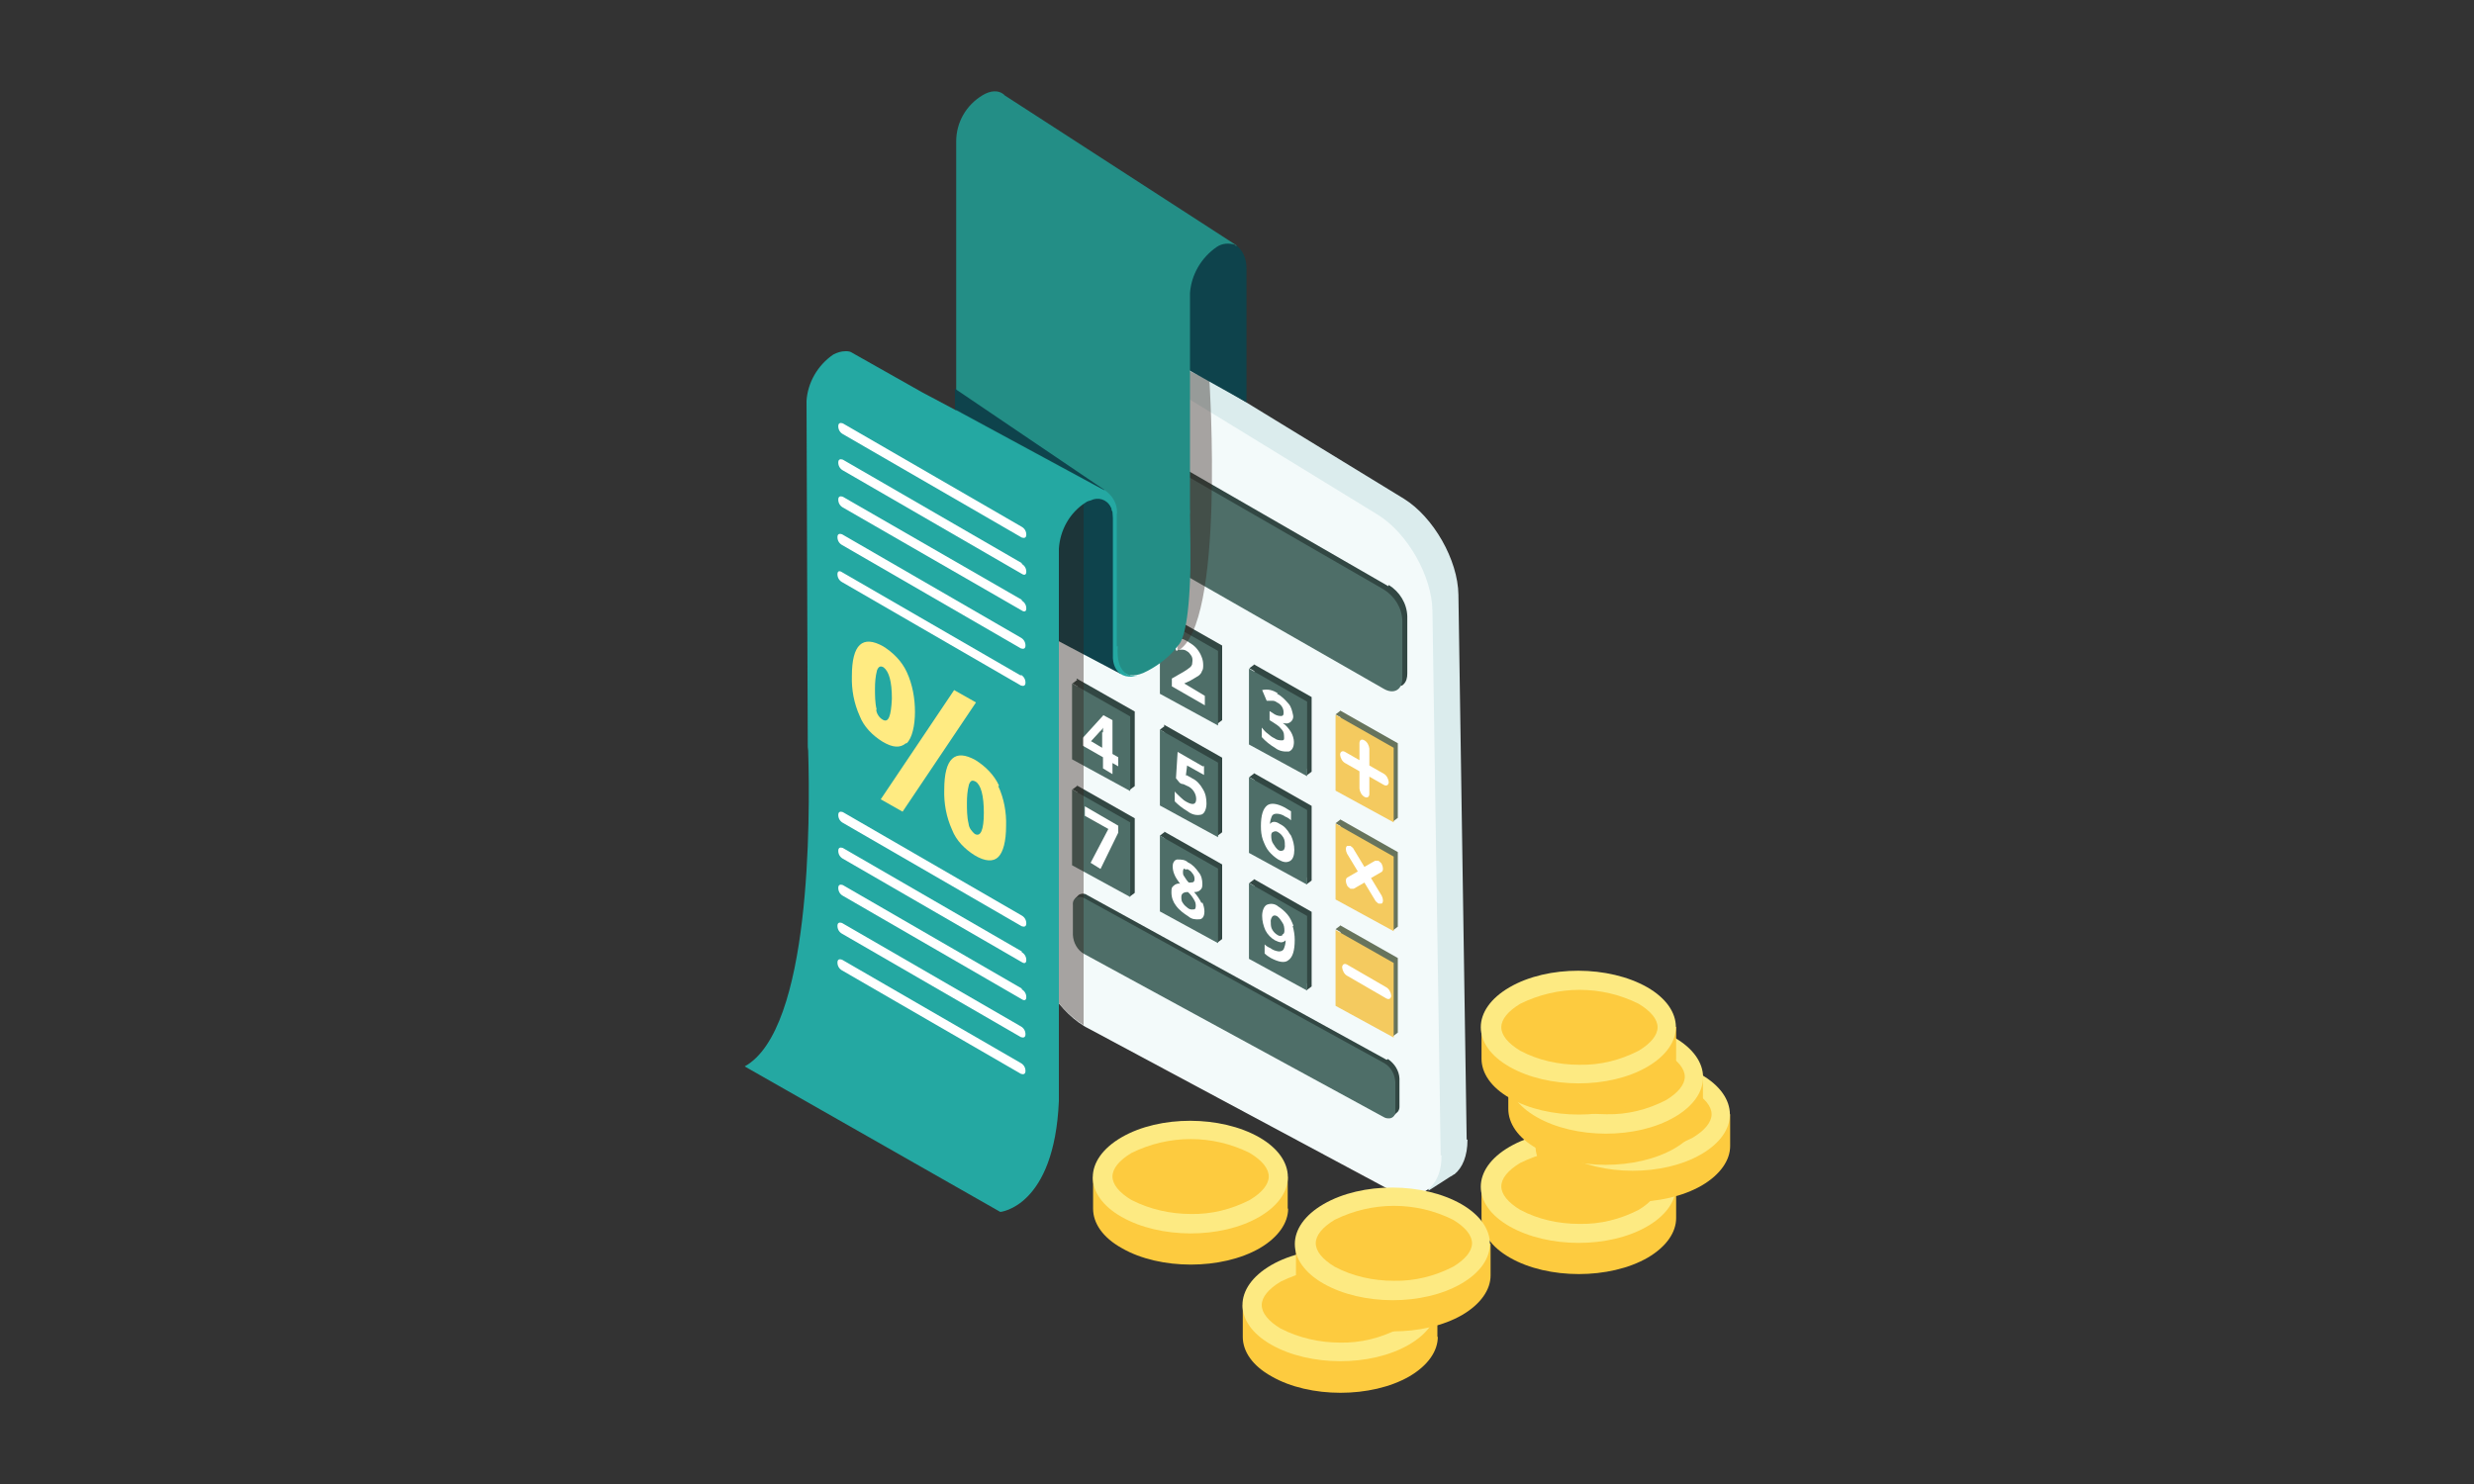 <svg xmlns="http://www.w3.org/2000/svg" xmlns:xlink="http://www.w3.org/1999/xlink" id="Graphics" viewBox="0 0 600 360"><rect x="0" y="0" width="600" height="360" fill="#333333" stroke="none"/><defs><style>      .st0 {        fill: none;      }      .st1 {        fill: #fdcb3f;      }      .st2 {        fill: #f4ca5f;      }      .st3 {        fill: #32211b;      }      .st4 {        fill: #67745d;      }      .st5 {        clip-path: url(#clippath-1);      }      .st6 {        fill: #4e6e68;      }      .st7 {        fill: #fff;      }      .st8 {        fill: #238e86;      }      .st9 {        fill: #324743;      }      .st10 {        fill: #f3fafa;      }      .st11 {        fill: #fdea82;      }      .st12 {        opacity: .4;      }      .st13 {        fill: #ffeb82;      }      .st14 {        fill: #3e5049;      }      .st15 {        fill: #24a8a2;      }      .st16 {        clip-path: url(#clippath);      }      .st17 {        fill: #0e434c;      }      .st18 {        fill: #dbeced;      }    </style><clipPath id="clippath"><rect class="st0" x="278.1" y="85" width="16" height="72.9"></rect></clipPath><clipPath id="clippath-1"><rect class="st0" x="250.2" y="114.5" width="12.6" height="134.4"></rect></clipPath></defs><path id="Trac&#xE9;_1806" class="st18" d="M355.7,276.4l-2-132.1c-.1-8.5-6.1-18.9-13.2-23.3l-70.8-43.3c-3.9-2.4-7.4-2.6-9.9-.7h0l-5.4,3.2,2.3,3v139.9c0,8.5,6.1,18.5,13.5,22.6l72.6,38.9c.8.5,1.8.8,2.8,1.2l.9,3,5.3-3.4c.3-.1.5-.3.8-.5h.1c2-1.6,3.2-4.5,3.2-8.4"></path><path id="Trac&#xE9;_1807" class="st10" d="M349.6,280.2c.1,8.4-5.8,12-13.2,8.1l-72.6-38.9c-.3-.1-.7-.4-.9-.5-7-4.3-12.6-13.9-12.6-21.9V88.8c0-8.5,5.8-11.8,13.1-7.3l70.8,43.4c7.2,4.5,13.1,14.9,13.2,23.3l2,132.1h.1Z"></path><path id="Trac&#xE9;_1808" class="st9" d="M336.7,142.2l-72.5-41.8c-.9-.7-2.2-.8-3.1-.3h0l-1.4.9.4.3c-.1.5-.3,1.1-.3,1.6v14.1c.1,3.1,1.8,5.9,4.5,7.6l72.5,41.5c.5.3,1.1.5,1.8.5v.5l1.2-.8h.3c0-.1.3-.3.3-.3h0c.7-.7.9-1.6.9-2.6v-13.9c-.1-3.1-1.8-5.9-4.5-7.6"></path><path id="Trac&#xE9;_1809" class="st6" d="M263.1,101.3c-2.4-1.4-4.5-.3-4.5,2.6v14.1c.1,3.1,1.8,5.9,4.5,7.6l72.5,41.5c2.4,1.4,4.5.3,4.5-2.6v-13.9c-.1-3.1-1.8-5.9-4.5-7.6l-72.5-41.8h0Z"></path><path id="Trac&#xE9;_1810" class="st4" d="M261.3,136.9l-1.2.9,1.2.7v16.6l12.7,7v1.6l1.2-.9v-18.1l-14.1-8h.1Z"></path><path id="Trac&#xE9;_1811" class="st14" d="M260,137.8v18.4l14.1,7.7v-18.1s-14.1-8-14.1-8Z"></path><path id="Trac&#xE9;_1812" class="st9" d="M282.5,148.9l-1.2.9,1.2.7v16.6l12.7,6.9v1.6l1.2-.9v-18.1l-14.1-8v.3Z"></path><path id="Trac&#xE9;_1813" class="st6" d="M281.3,149.9v18.4l14.1,7.7v-18.1s-14.1-8-14.1-8Z"></path><path id="Trac&#xE9;_1814" class="st9" d="M304.2,161.2l-1.2.9,1.2.7v16.8l12.7,6.9v1.6l1.2-.9v-18.1l-14.1-8h.1Z"></path><path id="Trac&#xE9;_1815" class="st6" d="M302.9,162.2v18.4l14.1,7.7v-18.1l-14.1-8Z"></path><path id="Trac&#xE9;_1816" class="st4" d="M325.1,172.4l-1.2.9,1.2.7v16.8l12.7,6.9v1.6l1.2-.9v-18.1l-14.1-8h.1Z"></path><path id="Trac&#xE9;_1817" class="st2" d="M323.9,173.4v18.4l14.1,7.7v-18.1l-14.1-8Z"></path><path id="Trac&#xE9;_1818" class="st9" d="M261.3,164.9l-1.2.9,1.2.7v16.6l12.7,6.9v1.6l1.2-.9v-18.1l-14.1-8h0v.3Z"></path><path id="Trac&#xE9;_1819" class="st6" d="M260,165.8v18.4l14.1,7.7v-18.1s-14.1-8-14.1-8Z"></path><path id="Trac&#xE9;_1820" class="st9" d="M282.5,176.1l-1.2.9,1.2.7v16.6l12.7,6.9v1.6l1.2-.9v-18.1l-14.1-8v.3Z"></path><path id="Trac&#xE9;_1821" class="st6" d="M281.3,177v18.4l14.1,7.7v-18.1l-14.1-8Z"></path><path id="Trac&#xE9;_1822" class="st9" d="M304.2,187.6l-1.2.9,1.2.7v16.8l12.7,6.9v1.6l1.2-.9v-18.1l-14.1-8h.1Z"></path><path id="Trac&#xE9;_1823" class="st6" d="M302.9,188.5v18.4l14.1,7.7v-18.1l-14.1-8h0Z"></path><path id="Trac&#xE9;_1824" class="st4" d="M325.1,198.8l-1.2.9,1.2.7v16.8l12.7,6.9v1.6l1.2-.9v-18.1l-14.1-8h.1Z"></path><path id="Trac&#xE9;_1825" class="st2" d="M323.9,199.8v18.4l14.1,7.7v-18.1l-14.1-8h0Z"></path><path id="Trac&#xE9;_1826" class="st9" d="M261.3,190.6l-1.2.9,1.2.7v16.8l12.7,6.9v1.6l1.2-.9v-18.1l-14.1-8h.1Z"></path><path id="Trac&#xE9;_1827" class="st6" d="M260,191.5v18.4l14.1,7.7v-18.1l-14.1-8h0Z"></path><path id="Trac&#xE9;_1828" class="st9" d="M282.5,201.8l-1.2.9,1.2.7v16.8l12.7,6.9v1.6l1.2-.9v-18.1l-14.1-8h.1Z"></path><path id="Trac&#xE9;_1829" class="st6" d="M281.3,202.7v18.4l14.1,7.7v-18.1l-14.1-8h0Z"></path><path id="Trac&#xE9;_1830" class="st9" d="M304.2,213.3l-1.2.9,1.2.7v16.8l12.7,6.9v1.6l1.2-.9v-18.1l-14.1-8h.1Z"></path><path id="Trac&#xE9;_1831" class="st6" d="M302.9,214.2v18.4l14.1,7.7v-18.1l-14.1-8h0Z"></path><path id="Trac&#xE9;_1832" class="st4" d="M325.1,224.5l-1.2.9,1.2.7v16.8l12.7,6.9v1.6l1.2-.9v-18.1l-14.1-8h.1Z"></path><path id="Trac&#xE9;_1833" class="st2" d="M323.9,225.6v18.4l14.1,7.7v-18.1l-14.1-8h0Z"></path><path id="Trac&#xE9;_1834" class="st9" d="M336.3,257.1l-72.7-40c-.5-.4-1.4-.4-2,0h0l-.9.9.3.3v7.4c0,1.9,1.1,3.5,2.7,4.6l72.7,39.6c.3.1.7.3,1.1.4l.3.5,1.2-1.1h0c.3-.4.4-.8.4-1.2v-6.9c-.1-1.9-1.2-3.6-2.8-4.7"></path><path id="Trac&#xE9;_1835" class="st6" d="M260.2,219.5c-.1-.9.4-1.8,1.4-1.9.4,0,.9,0,1.4.3l72.7,40c1.6.9,2.6,2.7,2.7,4.6v6.9c.1.9-.4,1.8-1.4,1.9-.5,0-.9,0-1.4-.3l-72.7-39.6c-1.6-.9-2.6-2.7-2.7-4.6v-7.2h0Z"></path><path id="Trac&#xE9;_1836" class="st7" d="M268.2,144.9v13.1l-2.4-1.4v-10.1c-.3.1-.5.3-.8.4l-1.4.4-1.1-2.3,3.6-1.2,1.9,1.1h.1Z"></path><path id="Trac&#xE9;_1837" class="st7" d="M288.3,155.8c.7.4,1.4.9,1.9,1.5s.9,1.2,1.2,2c.3.7.4,1.4.4,2s0,1.1-.3,1.5c-.1.4-.4.8-.8,1.1-.7.4-1.4.9-2,1.2l-1.5.7h0l5,3v2.3l-8-4.6v-1.9l2.8-1.6c.5-.3,1.1-.7,1.6-1.1.3-.3.4-.4.5-.7,0-.3.1-.5.1-.9s0-.9-.4-1.4c-.3-.4-.5-.7-.9-.9-.4-.3-.8-.4-1.2-.4s-.9,0-1.4.3l-1.2-2.6c.4-.1.9-.3,1.4-.4.4,0,.8,0,1.2.1.5.1.9.4,1.5.7"></path><path id="Trac&#xE9;_1838" class="st7" d="M309.7,168.3c1.1.5,2,1.5,2.8,2.4.7.8.9,1.9,1.1,2.8s-.4,1.8-1.4,2c-.4,0-.8,0-1.1-.1h0c.8.5,1.5,1.4,2,2.2.4.7.7,1.6.7,2.4,0,1.2-.4,2-1.2,2.3-1.2.1-2.4-.1-3.4-.9-1.2-.7-2.3-1.6-3.2-2.6v-2.3c.4.5.9,1.1,1.5,1.5.5.4.9.8,1.6,1.1.5.4,1.1.5,1.8.5s.5-.5.5-1.2-.3-1.2-.7-1.6c-.5-.7-1.4-1.2-2-1.6l-.8-.5v-2.2l.8.5c.5.4,1.2.7,1.9.7s.7-.4.7-.9c0-1.1-.7-2-1.6-2.4-.4-.3-.7-.4-1.1-.4h-1.4l-1.1-2.6c1.4-.3,2.6,0,3.8.8"></path><path id="Trac&#xE9;_1839" class="st7" d="M269.8,182.9l1.4.8v2.2l-1.4-.8v2.7l-2.3-1.4v-2.7l-4.9-2.8v-1.9l5-5.5,2.2,1.2v8.2h0ZM267.5,177.7v-1.2h0c-.1.3-.4.7-.7.9l-2.2,2.4,2.7,1.6v-3.8"></path><path id="Trac&#xE9;_1840" class="st7" d="M292,185.7v2.3l-4.1-2.3-.3,2.4h.3c.4.3.8.4,1.2.7,1.1.5,2,1.5,2.6,2.6.7,1.1.9,2.3.9,3.5s-.4,2.4-1.2,2.7c-1.2.3-2.4,0-3.4-.8-1.2-.7-2.2-1.5-3.1-2.4v-2.4c.4.5.9.9,1.5,1.5.4.4.9.8,1.5,1.1,1.5.8,2.2.5,2.2-.8s-.9-2.7-2.3-3.2c-.3-.1-.5-.3-.9-.4-.3,0-.5-.1-.8-.3l-.9-1.1.4-6.4,6.1,3.5h.4Z"></path><path id="Trac&#xE9;_1841" class="st7" d="M313.1,202.7c.5,1.1.8,2.3.8,3.5s-.3,2.3-1.1,2.7-1.6.3-2.8-.4c-.8-.5-1.6-1.2-2.2-1.9-.7-.8-1.1-1.8-1.5-2.8-.4-1.1-.5-2.2-.5-3.4,0-2.6.5-4.2,1.5-5,.9-.7,2.4-.5,4.3.5.5.3,1.1.7,1.5.9v2.2c-.4-.4-.9-.7-1.4-.9-.5-.4-1.4-.7-2-.7s-.9.1-1.2.5c-.3.7-.5,1.4-.5,2h0c.5-.7,1.4-.7,2.4,0,1.1.5,1.9,1.5,2.4,2.4M311.2,206.4c.3-.4.5-.9.4-1.5,0-.5,0-1.2-.4-1.8s-.7-.9-1.2-1.2c-.4-.3-.8-.3-1.2-.1-.4.1-.5.5-.5.9,0,.7.1,1.5.5,2,.3.5.7,1.1,1.2,1.5.5.3.9.3,1.2,0"></path><path id="Trac&#xE9;_1842" class="st7" d="M271.2,200.2v1.8l-4.3,8.8-2.4-1.5,4.3-8.2-5.7-3.2v-2.3l8.1,4.7h0Z"></path><path id="Trac&#xE9;_1843" class="st7" d="M291.6,218.9c.3.7.5,1.5.5,2.2,0,1.1-.4,1.8-1.1,1.9-1.1.1-2,0-2.8-.7-1.1-.7-2.2-1.5-3-2.6-.7-.9-1.1-2-1.1-3.2s.1-1.2.5-1.6,1.1-.7,1.6-.5c-.5-.7-1.1-1.5-1.4-2.3-.3-.7-.4-1.4-.4-2s.3-1.5,1.1-1.6c.9,0,1.9,0,2.6.7,1.1.5,1.9,1.4,2.6,2.4.7.8.9,1.9.9,2.8s-.1,1.1-.5,1.5-.9.5-1.5.5c.7.8,1.4,1.8,1.8,2.7M289.6,220.6c.3,0,.4-.4.4-.9s-.1-.9-.4-1.4c-.4-.7-.9-1.4-1.5-1.9-1.1,0-1.6.4-1.6,1.2s.1,1.1.4,1.5c.3.5.8.9,1.2,1.2s.8.4,1.4.3M287.3,210.7c-.3,0-.4.4-.4.8s0,.8.3,1.1c.3.5.7,1.1,1.1,1.5.4,0,.8,0,1.1-.1.3-.3.3-.5.3-.8,0-.4-.1-.8-.4-1.2-.3-.4-.5-.7-.9-.9-.3-.3-.7-.3-.9-.1"></path><path id="Trac&#xE9;_1844" class="st7" d="M313.5,224.6c.3,1.1.5,2.2.5,3.4,0,2.6-.5,4.2-1.5,4.9-.9.8-2.4.5-4.3-.5-.5-.3-1.1-.7-1.5-1.1v-2.2c.4.4.9.7,1.4.9.5.4,1.2.7,2,.8.5,0,.9-.1,1.2-.5.3-.7.5-1.4.5-2.2h0c-.3.3-.7.5-1.1.5s-1.1-.3-1.5-.5c-.9-.5-1.8-1.4-2.3-2.4-.5-1.1-.8-2.3-.8-3.5s.4-2.3,1.1-2.7c.9-.4,2-.3,2.8.4.8.5,1.6,1.2,2.2,1.9.7.8,1.1,1.8,1.5,2.8M311,226.7c.4-.1.5-.5.5-.9,0-.7-.1-1.5-.5-2-.3-.5-.7-1.1-1.2-1.5-.5-.3-.9-.3-1.2,0-.3.4-.5.9-.4,1.5,0,.5,0,1.2.4,1.8.3.5.7.9,1.2,1.2.4.3.8.3,1.2.1"></path><path id="Trac&#xE9;_1845" class="st7" d="M330.9,179.6c.7.4,1.1,1.2,1.2,2v4.1l3.5,2c.7.4,1.1,1.2,1.2,2,0,.7-.5,1.1-1.2.7l-3.5-2v4.2c0,.7-.5,1.1-1.2.7s-1.1-1.2-1.2-2v-4.2l-3.5-2c-.7-.4-1.1-1.2-1.2-2,0-.7.5-1.1,1.2-.7l3.5,2v-4.1c0-.8.5-1.1,1.2-.7"></path><path id="Trac&#xE9;_1846" class="st7" d="M336.2,239.5c.7.4,1.1,1.2,1.2,2,0,.7-.5,1.1-1.2.7l-9.5-5.5c-.7-.4-1.1-1.2-1.2-2,0-.7.5-1.1,1.2-.7l9.5,5.5h0Z"></path><path id="Trac&#xE9;_1847" class="st7" d="M334.3,208.8c.3.3.7.5.8.8.4.8.4,1.6,0,1.9l-2.6,1.5,2.6,4.3c.4.8.4,1.6,0,1.9h-.8c-.3-.3-.7-.5-.8-.8l-2.6-4.3-2.6,1.5h-.8c-.3-.3-.7-.5-.8-.8-.4-.8-.4-1.6,0-1.9l2.6-1.5-2.6-4.3c-.4-.8-.4-1.6,0-1.9h.8c.4.3.7.5.8.8l2.6,4.3,2.6-1.5h.8"></path><path id="Trac&#xE9;_1848" class="st17" d="M271.8,163.5l-31-16.4,17-46,23.8,18v35.3s-9.9,9.1-9.9,9.1Z"></path><g id="Groupe_898" class="st12"><g id="Groupe_897"><g class="st16"><g id="Groupe_896"><path id="Trac&#xE9;_1849" class="st3" d="M293.3,92.3s3.9,59.5-7.7,65.6l-7.6-72.9s15.3,7.3,15.3,7.3Z"></path></g></g></g></g><path id="Trac&#xE9;_1850" class="st17" d="M300.1,59.8s2.2,1.4,2.2,5.4v32.4l-19.3-10.8-1.1-26.4,10.3-4.1,8.1,3.5h-.1Z"></path><g id="Groupe_901" class="st12"><g id="Groupe_900"><g class="st5"><g id="Groupe_899"><path id="Trac&#xE9;_1851" class="st3" d="M262.8,121.1v127.6c-7-4.3-12.6-13.9-12.6-21.9v-112.3l12.6,6.8h0Z"></path></g></g></g></g><path id="Trac&#xE9;_1852" class="st8" d="M299.6,59.4c-1.5-.5-3.2-.4-4.5.5-3.8,2.6-6.2,6.8-6.5,11.2v52.6c.1,0,0,1.1,0,1.1,0,2.7.1,5.1.1,7.4v5.5c-.3,14.3-2,18-3,18.9-1.9,2.6-4.5,4.6-7.3,6.1h0c-5.7,3.1-7.2-.9-7.6-2.8v-35.3h0l-1.2-.7c-.1-1.9-1.9-3.4-3.9-3.2-.4,0-.9.1-1.2.4l-19.6-10.8c-.4,4.5-2.8,8.4-6.5,10.8-3.6,2-6.5.4-6.5-3.8V34.3c0-4.6,2.4-8.8,6.4-11.2,2-1.2,3.8-1.2,5-.3,0,0,.1,0,.3.3l56.4,36.5h-.4Z"></path><path id="Trac&#xE9;_1853" class="st15" d="M270.9,156.8v-31.9h0v-.7c0-2.2-1.2-4.1-3-5.3l-1.9-.9h0l-34.2-18.5-8.1-4.3-17-9.6h0c-.4-.3-.9-.4-1.5-.4h-.1c-1.1,0-2,.3-3,.8-3.8,2.6-6.2,6.8-6.5,11.2l.3,83.3c0,.5,0,1.1.1,1.6.5,16.6.7,67.7-15.4,76.6l62,35.3s13.1-1.2,14.2-26.9v-134c.3-4.6,2.7-8.8,6.5-11.2.4-.3.8-.4,1.2-.5,1.8-.9,3.9-.3,4.9,1.6.3.4.3.8.4,1.2,0,.4.1.9.1,1.5v33.8s-.1,5.7,5.9,4.5c-5.7.4-4.7-7.2-4.7-7.2"></path><path id="Trac&#xE9;_1854" class="st17" d="M267.8,118.9l-36.2-19.6v-5l36.2,24.5h0Z"></path><path id="Trac&#xE9;_1855" class="st13" d="M219.7,180.3c-1.4,1.2-3.2,1.1-5.7-.4-2.4-1.5-4.5-3.6-5.5-6.2-1.4-3.1-2-6.4-1.9-9.7,0-7.7,2.6-10,7.6-7.2,2.4,1.5,4.5,3.6,5.7,6.2,1.4,3,2,6.4,2,9.7s-.7,6.4-2,7.6M212.5,172.2c.1.9.7,1.9,1.6,2.4,1.4.8,2-.9,2.2-5.1,0-4.2-.7-6.6-2-7.6-.7-.4-1.2-.3-1.6.7-.4,1.5-.5,3-.5,4.5s0,3.4.4,5M213.6,193.9l5.3,3,17.8-26.5-5.3-3s-17.8,26.5-17.8,26.5ZM242.1,190.7c1.4,3,2,6.4,1.9,9.6,0,3.8-.7,6.4-1.9,7.6s-3.2,1.1-5.7-.4c-2.4-1.5-4.5-3.6-5.5-6.2-1.4-3.1-2-6.4-1.9-9.7,0-7.7,2.6-10,7.6-7.2,2.4,1.5,4.5,3.6,5.7,6.2M236.4,202.3c1.4.8,2.2-.9,2.2-5.1s-.7-6.8-2-7.6c-.8-.4-1.2-.3-1.6.7-.4,1.5-.5,3-.5,4.5s0,3.4.4,5c.1,1.1.8,1.9,1.6,2.6"></path><path id="Trac&#xE9;_1856" class="st7" d="M247.8,145.7c.7.4,1.1,1.1,1.1,1.9s-.5.9-1.1.5l-43.4-25c-.7-.4-1.1-1.1-1.1-1.9s.5-.9,1.1-.7l43.4,25h0Z"></path><path id="Trac&#xE9;_1857" class="st7" d="M247.8,136.8c.7.4,1.1,1.1,1.1,1.9s-.5.9-1.1.5l-43.4-25.1c-.7-.4-1.1-1.1-1.1-1.9s.5-.9,1.1-.7l43.4,25.1h0Z"></path><path id="Trac&#xE9;_1858" class="st7" d="M247.6,154.7c.7.4,1.1,1.1,1.1,1.9s-.5.9-1.1.7l-43.4-25.1c-.7-.4-1.1-1.1-1.1-1.9s.5-.9,1.1-.7l43.4,25.1h0Z"></path><path id="Trac&#xE9;_1859" class="st7" d="M247.8,127.8c.7.4,1.1,1.1,1.1,1.9s-.5.9-1.1.7l-43.4-25.1c-.7-.4-1.1-1.1-1.1-1.9s.5-.9,1.1-.7l43.4,25.1h0Z"></path><path id="Trac&#xE9;_1860" class="st7" d="M247.6,163.7c.7.4,1.1,1.1,1.1,1.9s-.5.9-1.1.7l-43.4-25.1c-.7-.4-1.1-1.1-1.1-1.9s.5-.9,1.1-.5l43.4,25.1h0Z"></path><path id="Trac&#xE9;_1861" class="st7" d="M247.8,240c.7.4,1.1,1.1,1.1,1.9s-.5.9-1.1.5l-43.4-25.1c-.7-.4-1.1-1.1-1.1-1.9s.5-.9,1.1-.7l43.4,25.1h0Z"></path><path id="Trac&#xE9;_1862" class="st7" d="M247.8,231c.7.4,1.1,1.1,1.1,1.9s-.5.9-1.1.5l-43.4-25.1c-.7-.4-1.1-1.1-1.1-1.9s.5-.9,1.1-.7l43.4,25.1h0Z"></path><path id="Trac&#xE9;_1863" class="st7" d="M247.6,249c.7.4,1.1,1.1,1.1,1.9s-.5.9-1.1.7l-43.4-25.1c-.7-.4-1.1-1.1-1.1-1.9s.5-.9,1.1-.7l43.4,25.1h0Z"></path><path id="Trac&#xE9;_1864" class="st7" d="M247.8,222.1c.7.4,1.1,1.1,1.1,1.9s-.5.9-1.1.7l-43.4-25.1c-.7-.4-1.1-1.1-1.1-1.9s.5-.9,1.1-.7l43.4,25.1h0Z"></path><path id="Trac&#xE9;_1865" class="st7" d="M247.6,257.9c.7.4,1.1,1.1,1.1,1.9s-.5.9-1.1.7l-43.4-25.1c-.7-.4-1.1-1.1-1.1-1.9s.5-.9,1.1-.7l43.4,25.1h0Z"></path><path id="Trac&#xE9;_1866" class="st1" d="M406.5,295.5v-7.7h-4.1c-.9-.8-1.9-1.5-2.8-2-9.2-5.3-24.2-5.3-33.4,0-.9.5-1.9,1.2-2.8,2h-4.1v7.7c0,3.5,2.3,7,6.9,9.6,9.2,5.3,24.2,5.3,33.4,0,4.6-2.7,6.9-6.2,6.9-9.6"></path><path id="Trac&#xE9;_1867" class="st11" d="M399.5,278.2c9.2,5.3,9.3,13.9,0,19.3s-24.1,5.3-33.4,0-9.3-13.9,0-19.3,24.1-5.3,33.4,0"></path><path id="Trac&#xE9;_1868" class="st1" d="M383,296.9c-5,0-10-1.1-14.3-3.4-3-1.8-4.6-3.8-4.6-5.7s1.6-3.9,4.6-5.7c9.1-4.5,19.7-4.5,28.7,0,3,1.8,4.6,3.8,4.6,5.7s-1.6,3.9-4.6,5.7c-4.5,2.3-9.3,3.5-14.3,3.4"></path><path id="Trac&#xE9;_1869" class="st1" d="M419.6,278v-7.7h-4.1c-.9-.8-1.9-1.5-2.8-2-9.2-5.3-24.2-5.3-33.4,0-.9.5-1.9,1.2-2.8,2h-4.1v7.7c0,3.5,2.3,7,6.9,9.6,9.2,5.3,24.2,5.3,33.4,0,4.6-2.7,6.9-6.2,6.9-9.6"></path><path id="Trac&#xE9;_1870" class="st11" d="M412.6,260.7c9.2,5.3,9.3,13.9,0,19.3s-24.1,5.3-33.4,0-9.3-13.9,0-19.3,24.1-5.3,33.4,0"></path><path id="Trac&#xE9;_1871" class="st1" d="M396.1,279.4c-5,0-10-1.1-14.3-3.4-3-1.8-4.6-3.8-4.6-5.7s1.6-3.9,4.6-5.7c9.1-4.5,19.7-4.5,28.7,0,3,1.8,4.6,3.8,4.6,5.7s-1.6,3.9-4.6,5.7c-4.5,2.3-9.3,3.5-14.3,3.4"></path><path id="Trac&#xE9;_1872" class="st11" d="M400.9,274.2c-.3.5-.8.9-1.2,1.2-1.2.7-2.7,1.1-4.2.9-1.8,0-3.4-.5-5-1.4l-2.3,1.4-1.5-.9,2.3-1.4c-1.5-.8-2.8-2-3.9-3.4l3-1.8c.4.7.9,1.4,1.5,1.9.5.7,1.4,1.2,2,1.6l3.5-2-.5-.5c-.8-.8-1.2-1.9-1.2-3,.1-.9.8-1.6,1.6-2,1.2-.7,2.6-.9,3.9-.8,1.6,0,3.4.5,4.9,1.4l1.8-.9,1.5.9-1.6.9c1.5.8,2.7,1.9,3.6,3.2l-3.6.9c-.8-1.1-1.6-1.9-2.7-2.6l-3.2,1.9c.7.8,1.2,1.8,1.6,2.7.1.5.1,1.1,0,1.6M393.2,273.4c.8.5,1.9.5,2.8,0,.3,0,.4-.4.4-.7,0-.4-.3-.8-.5-1.1l-2.8,1.6h.1ZM398.4,268.7l2.6-1.5c-.8-.5-1.8-.5-2.6-.1-.3.1-.5.4-.4.7,0,.4.3.7.4,1.1"></path><path id="Trac&#xE9;_1873" class="st1" d="M413,269v-7.7h-4.1c-.9-.8-1.9-1.5-2.8-2-9.2-5.3-24.2-5.3-33.4,0-.9.5-1.9,1.2-2.8,2h-4.1v7.7c0,3.5,2.3,7,6.9,9.6,9.2,5.3,24.2,5.3,33.4,0,4.6-2.7,6.9-6.2,6.9-9.6"></path><path id="Trac&#xE9;_1874" class="st11" d="M406.1,251.7c9.2,5.3,9.3,13.9,0,19.3s-24.1,5.3-33.4,0c-9.3-5.3-9.3-13.9,0-19.3s24.1-5.3,33.4,0"></path><path id="Trac&#xE9;_1875" class="st1" d="M389.6,270.3c-5,0-10-1.1-14.3-3.4-3-1.8-4.6-3.8-4.6-5.7s1.6-3.9,4.6-5.7c9.1-4.5,19.7-4.5,28.7,0,3,1.8,4.6,3.8,4.6,5.7s-1.6,3.9-4.6,5.7c-4.5,2.3-9.3,3.5-14.3,3.4"></path><path id="Trac&#xE9;_1876" class="st11" d="M394.5,265.2c-.3.5-.8.9-1.2,1.2-1.2.7-2.7,1.1-4.2.9-1.8,0-3.4-.5-5-1.4l-2.3,1.4-1.5-.9,2.3-1.4c-1.5-.8-2.8-2-3.9-3.4l3-1.8c.4.7.9,1.4,1.5,1.9.5.7,1.4,1.2,2,1.6l3.5-2-.5-.5c-.8-.8-1.2-1.9-1.2-3,.1-.9.8-1.6,1.6-2,1.2-.7,2.6-.9,3.9-.8,1.6,0,3.4.5,4.9,1.4l1.8-.9,1.5.9-1.6.9c1.5.8,2.7,1.9,3.6,3.2l-3.6.9c-.8-1.1-1.6-1.9-2.7-2.6l-3.2,1.9c.7.8,1.2,1.8,1.6,2.7.1.5.1,1.1,0,1.6M386.8,264.4c.9.5,1.9.5,2.8,0,.3,0,.4-.4.4-.7,0-.4-.3-.8-.5-1.1l-2.8,1.6h.1ZM391.9,259.6l2.6-1.5c-.8-.5-1.8-.5-2.6-.1-.3.1-.5.4-.4.7,0,.4.3.7.4,1.1"></path><path id="Trac&#xE9;_1877" class="st1" d="M406.5,256.8v-7.7h-4.1c-.9-.8-1.9-1.5-2.8-2-9.2-5.3-24.2-5.3-33.4,0-.9.5-1.9,1.2-2.8,2h-4.1v7.7c0,3.5,2.3,7,6.9,9.6,9.2,5.3,24.2,5.3,33.4,0,4.6-2.7,6.9-6.2,6.9-9.6"></path><path id="Trac&#xE9;_1878" class="st11" d="M399.5,239.5c9.2,5.3,9.3,13.9,0,19.3s-24.1,5.3-33.4,0-9.3-13.9,0-19.3,24.1-5.3,33.4,0"></path><path id="Trac&#xE9;_1879" class="st1" d="M383,258.3c-5,0-10-1.1-14.3-3.4-3-1.8-4.6-3.8-4.6-5.7s1.6-3.9,4.6-5.7c9.1-4.5,19.7-4.5,28.7,0,3,1.8,4.6,3.8,4.6,5.7s-1.6,3.9-4.6,5.7c-4.5,2.3-9.3,3.5-14.3,3.4"></path><path id="Trac&#xE9;_1880" class="st1" d="M348.6,324.3v-7.7h-4.1c-.9-.8-1.9-1.5-2.8-2-9.2-5.3-24.2-5.3-33.4,0-.9.5-1.9,1.2-2.8,2h-4.1v7.7c0,3.5,2.3,7,7,9.6,9.2,5.3,24.2,5.3,33.4,0,4.6-2.7,6.9-6.2,6.9-9.6"></path><path id="Trac&#xE9;_1881" class="st11" d="M341.7,306.9c9.2,5.3,9.3,13.9,0,19.3-9.3,5.4-24.1,5.3-33.4,0-9.3-5.3-9.3-13.9,0-19.3,9.2-5.3,24.1-5.3,33.4,0"></path><path id="Trac&#xE9;_1882" class="st1" d="M325.1,325.7c-5,0-10-1.1-14.5-3.4-3-1.8-4.6-3.8-4.6-5.7s1.6-3.9,4.6-5.7c9.1-4.5,19.7-4.5,28.7,0,3,1.8,4.6,3.8,4.6,5.7s-1.6,3.9-4.6,5.7c-4.5,2.3-9.3,3.5-14.3,3.4"></path><path id="Trac&#xE9;_1883" class="st1" d="M361.5,309.4v-7.7h-4.1c-.9-.8-1.9-1.5-2.8-2-9.2-5.3-24.2-5.3-33.4,0-.9.5-1.9,1.2-2.8,2h-4.1v7.7c0,3.5,2.3,7,6.9,9.6,9.2,5.3,24.2,5.3,33.4,0,4.6-2.7,6.9-6.2,6.9-9.6"></path><path id="Trac&#xE9;_1884" class="st11" d="M354.4,292.1c9.2,5.3,9.3,13.9,0,19.3s-24.1,5.3-33.4,0c-9.3-5.3-9.3-13.9,0-19.3,9.3-5.4,24.1-5.3,33.4,0"></path><path id="Trac&#xE9;_1885" class="st1" d="M338,310.7c-5,0-10-1.1-14.3-3.4-3-1.8-4.6-3.8-4.6-5.7s1.6-3.9,4.6-5.7c9.1-4.5,19.7-4.5,28.7,0,3,1.8,4.6,3.8,4.6,5.7s-1.6,3.9-4.6,5.7c-4.5,2.3-9.3,3.5-14.3,3.4"></path><path id="Trac&#xE9;_1886" class="st1" d="M312.3,293.2v-7.7h-4.1c-.9-.8-1.9-1.5-2.8-2-9.2-5.3-24.2-5.3-33.4,0-.9.5-1.9,1.2-2.8,2h-4.1v7.7c0,3.5,2.3,7,7,9.6,9.2,5.3,24.2,5.3,33.4,0,4.6-2.7,6.9-6.2,6.9-9.6"></path><path id="Trac&#xE9;_1887" class="st11" d="M305.4,275.9c9.2,5.3,9.3,13.9,0,19.3-9.3,5.4-24.1,5.3-33.4,0-9.3-5.3-9.3-13.9,0-19.3s24.1-5.3,33.4,0"></path><path id="Trac&#xE9;_1888" class="st1" d="M288.9,294.5c-5,0-10-1.1-14.5-3.4-3-1.8-4.6-3.8-4.6-5.7s1.6-3.9,4.6-5.7c9.1-4.5,19.7-4.5,28.7,0,3,1.8,4.6,3.8,4.6,5.7s-1.6,3.9-4.6,5.7c-4.5,2.3-9.3,3.5-14.3,3.4"></path></svg>